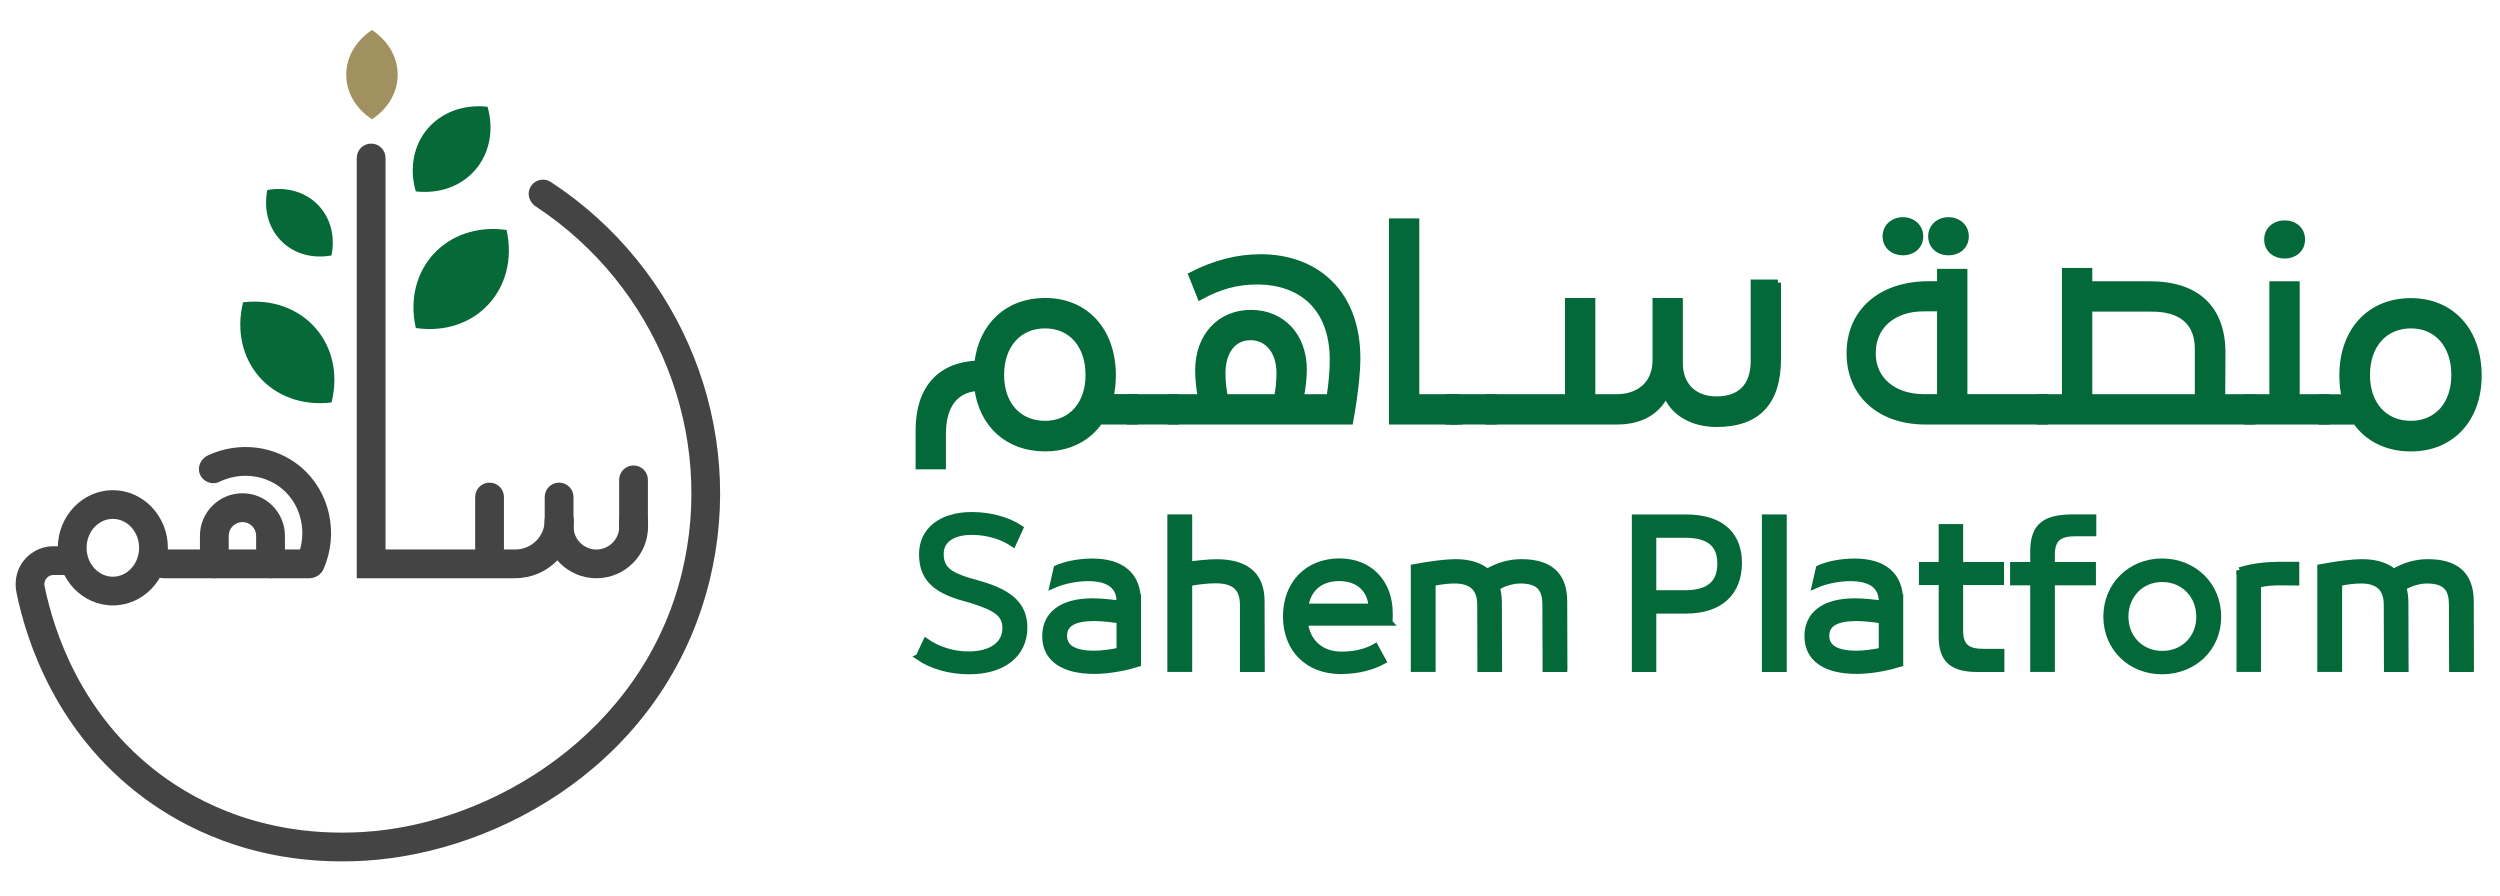 <?xml version="1.0" encoding="UTF-8"?><svg id="Layer_2" xmlns="http://www.w3.org/2000/svg" viewBox="0 0 404.76 145.14"><defs><style>.cls-1{fill:#046939;stroke:#046939;stroke-miterlimit:10;}.cls-2{fill:#a29160;}.cls-2,.cls-3,.cls-4{stroke-width:0px;}.cls-3{fill:#444;}.cls-4{fill:#056a38;}</style></defs><path class="cls-3" d="m55.35,139.46c-15.04,0-25.76-5.55-32.26-10.42-13.94-10.43-18.77-25.07-20.41-33.03-.33-1.6-.11-3.3.76-4.68,1.15-1.82,3.11-2.89,5.22-2.89h3.24c2.34,2.06.91,4.66-1.12,4.66h-2.12c-.62,0-.99.34-1.15.55-.16.2-.42.62-.3,1.21,1.47,7.25,5.85,20.85,18.68,30.46,6.41,4.8,17.33,10.31,32.94,9.38,20.83-1.25,45.22-16.03,51.55-41.88,5.54-22.6-3.97-46.46-23.65-59.4-.94-.62-1.41-1.82-.98-2.86.57-1.41,2.24-1.88,3.44-1.09,21.39,14.01,31.72,39.91,25.71,64.46-7.19,29.34-33.96,44.11-55.8,45.42-1.28.08-2.53.11-3.75.11Z"/><path class="cls-3" d="m102.57,87.6c-1.29,0-2.33-1.04-2.33-2.33v-7.58c0-1.29,1.04-2.33,2.33-2.33s2.33,1.04,2.33,2.33v7.58c0,1.29-1.04,2.33-2.33,2.33Z"/><path class="cls-3" d="m90.52,90.16c-1.29,0-2.33-1.04-2.33-2.33v-7.36c0-1.29,1.04-2.33,2.33-2.33s2.33,1.04,2.33,2.33v7.36c0,1.29-1.04,2.33-2.33,2.33Z"/><path class="cls-3" d="m79.26,91.09c-1.29,0-2.33-1.04-2.33-2.33v-8.29c0-1.29,1.04-2.33,2.33-2.33s2.33,1.04,2.33,2.33v8.29c0,1.29-1.04,2.33-2.33,2.33Z"/><path class="cls-3" d="m96.55,93.62c-4.61,0-8.35-3.75-8.35-8.35v-1.05c0-1.29,1.04-2.33,2.33-2.33s2.33,1.04,2.33,2.33v1.05c0,2.04,1.66,3.7,3.7,3.7s3.7-1.66,3.7-3.7v-1.05c0-1.29,1.04-2.33,2.33-2.33s2.33,1.04,2.33,2.33v1.05c0,4.61-3.75,8.35-8.35,8.35Z"/><path class="cls-3" d="m83.45,93.62h-25.69V25.58c0-1.29,1.04-2.33,2.33-2.33s2.33,1.04,2.33,2.33v63.38h21.03c2.62,0,4.75-2.13,4.75-4.75,0-1.29,1.04-2.33,2.33-2.33s2.33,1.04,2.33,2.33c0,5.19-4.22,9.4-9.4,9.4Z"/><path class="cls-3" d="m50.05,93.62h-23.58c-1.29,0-2.33-1.04-2.33-2.33s1.04-2.33,2.33-2.33h23.58c1.29,0,2.33,1.04,2.33,2.33s-1.04,2.33-2.33,2.33Z"/><path class="cls-3" d="m50.25,93.53c-.41,0-.83-.11-1.22-.35-1.02-.62-1.32-1.95-.86-3.04,1.64-3.86.63-8.36-2.46-10.97-2.78-2.34-6.77-2.8-10.18-1.17-1.22.59-2.7.01-3.19-1.29-.44-1.17.21-2.47,1.34-2.99,5.02-2.33,10.9-1.6,15.03,1.89,4.7,3.96,6.21,10.76,3.67,16.53-.38.87-1.24,1.39-2.13,1.39Z"/><path class="cls-3" d="m43.8,93.62c-1.29,0-2.33-1.04-2.33-2.33v-4.55c0-1.22-1-2.22-2.22-2.22s-2.22,1-2.22,2.22v4.55c0,1.29-1.04,2.33-2.33,2.33s-2.33-1.04-2.33-2.33v-4.55c0-3.79,3.09-6.88,6.88-6.88s6.88,3.09,6.88,6.88v4.55c0,1.29-1.04,2.33-2.33,2.33Z"/><path class="cls-3" d="m18.27,98.02c-4.91,0-8.91-4.19-8.91-9.33s4-9.33,8.91-9.33,8.91,4.19,8.91,9.33-4,9.33-8.91,9.33Zm0-14.01c-2.35,0-4.25,2.1-4.25,4.68s1.91,4.68,4.25,4.68,4.25-2.1,4.25-4.68-1.91-4.68-4.25-4.68Z"/><path class="cls-4" d="m82.02,37.23c2.1,9.54-5.01,17.28-14.7,15.88-2.14-9.56,5.03-17.24,14.7-15.88h0Z"/><path class="cls-4" d="m39.35,48.94c9.7-1.13,16.69,6.72,14.33,16.22-9.72,1.17-16.64-6.74-14.33-16.22h0Z"/><path class="cls-4" d="m78.94,17.28c2.19,7.89-3.46,14.62-11.63,13.71-2.23-7.91,3.48-14.58,11.63-13.71h0Z"/><path class="cls-4" d="m43.28,30.76c6.63-1.16,11.71,3.98,10.39,10.6-6.65,1.19-11.68-4-10.39-10.6h0Z"/><path class="cls-2" d="m60.22,4.86c5.54,3.68,5.57,10.78,0,14.45-5.57-3.67-5.54-10.77,0-14.45h0Z"/><path class="cls-1" d="m183.75,68.23h-5.71c-1.92,2.75-4.99,4.35-8.82,4.35h-.04c-5.99,0-10.18-3.83-10.94-9.78-3.75.28-5.59,3.03-5.59,7.46v5.23h-3.91v-5.83c0-6.75,3.47-10.54,9.5-10.78.68-6.15,4.91-10.14,10.94-10.14h.04c6.55,0,10.94,4.79,10.94,12.01v.04c0,1.24-.12,2.43-.4,3.51h3.99v3.91Zm-7.5-7.54c0-4.79-2.79-8.02-7.03-8.02h-.04c-4.27,0-7.11,3.23-7.11,8.02v.04c0,4.75,2.83,7.9,7.11,7.9h.04c4.23,0,7.03-3.19,7.03-7.9v-.04Z"/><path class="cls-1" d="m182.95,64.32h7.38v3.91h-7.38v-3.91Z"/><path class="cls-1" d="m219.75,57.97c0,2.4-.4,6.07-1.16,10.26h-29.06v-3.91h4.91c-.28-1.4-.44-3.03-.44-4.35,0-5.59,3.55-9.3,8.54-9.3s8.54,3.67,8.54,9.18c0,1.36-.2,3.03-.48,4.47h4.67c.36-2.39.52-4.31.52-6.07,0-8.34-4.99-12.69-12.29-12.69-3.27,0-6.11.8-9.18,2.48l-1.4-3.51c3.83-1.96,7.54-2.87,11.18-2.87,8.98,0,15.65,5.75,15.65,16.33Zm-21.44,6.35h8.46c.24-1.12.4-2.51.4-3.91,0-3.47-1.88-5.83-4.71-5.83s-4.55,2.36-4.55,5.83c0,1.36.16,2.75.4,3.91Z"/><path class="cls-1" d="m236.28,64.32v3.91h-10.9v-32.37h3.91v28.46h6.99Z"/><path class="cls-1" d="m235.48,64.32h-.21v3.91h.21v-3.91Z"/><path class="cls-1" d="m234.47,64.32h7.38v3.91h-7.38v-3.91Z"/><path class="cls-1" d="m287.85,45.76v12.33c0,7.03-3.27,10.54-9.94,10.54-3.91,0-7.11-1.84-8.18-4.91-1.32,2.87-4.03,4.51-7.9,4.51h-20.77v-3.91h12.82v-15.57h3.91v15.57h3.99c3.27,0,6.27-1.84,6.27-6.03v-9.54h3.91v10.06c0,3.63,2.35,5.87,5.95,5.87,3.79,0,6.03-2.08,6.03-6.23v-12.69h3.91Z"/><path class="cls-1" d="m331.08,64.32v3.91h-19.36c-7.34,0-12.25-4.39-12.25-11.02v-.04c0-6.71,5.07-11.14,12.77-11.14h1.88v-2h3.91v20.28h13.05Zm-16.96-14.41h-2.67c-4.87,0-8.26,2.79-8.26,7.26v.04c0,4.31,3.43,7.1,8.26,7.1h2.67v-14.41Zm-8.82-11.66c0-1.52,1.24-2.59,2.79-2.59s2.79,1.08,2.79,2.59c0,1.64-1.28,2.59-2.79,2.59s-2.79-.96-2.79-2.59Zm7.38,0c0-1.52,1.24-2.59,2.79-2.59s2.79,1.08,2.79,2.59c0,1.64-1.28,2.59-2.79,2.59s-2.79-.96-2.79-2.59Z"/><path class="cls-1" d="m364.64,64.32v3.91h-34.37v-3.91h4.07v-20.44h3.91v2.16h9.82c7.66,0,11.78,3.95,11.74,11.18l-.04,7.1h4.87Zm-16.25-14.37h-10.14v14.37h17.6v-7.74c.04-4.63-2.95-6.63-7.46-6.63Z"/><path class="cls-1" d="m376.7,64.32v3.91h-12.85v-3.91h4.07v-18.28h3.91v18.28h4.87Zm-9.62-25.55c0-1.56,1.24-2.59,2.83-2.59s2.79,1.04,2.79,2.59c0,1.68-1.36,2.59-2.79,2.59-1.52,0-2.83-.92-2.83-2.59Z"/><path class="cls-1" d="m401.29,60.77v.04c0,7.03-4.39,11.78-10.94,11.78h-.04c-3.87,0-6.99-1.6-8.9-4.35h-5.51v-3.91h3.75c-.28-1.08-.4-2.27-.4-3.51v-.04c0-7.22,4.43-12.01,11.06-12.01h.04c6.55,0,10.94,4.79,10.94,12.01Zm-3.91-.08c0-4.79-2.79-8.02-7.03-8.02h-.04c-4.27,0-7.1,3.23-7.1,8.02v.04c0,4.75,2.83,7.9,7.1,7.9h.04c4.23,0,7.03-3.19,7.03-7.9v-.04Z"/><path class="cls-1" d="m148.74,106.36l1.18-2.51c1.87,1.33,4.38,2.12,6.89,2.12,3.81,0,5.98-1.72,5.98-4.26v-.06c0-2.15-1.42-3.23-5.32-4.44-.66-.21-1.36-.39-2.06-.6-4.26-1.3-6.11-3.29-6.11-6.86v-.06c0-3.75,3.02-6.29,8.04-6.29,2.87,0,5.8.76,7.83,2.12l-1.15,2.51c-1.81-1.24-4.26-1.93-6.65-1.93-3.42,0-5.08,1.51-5.08,3.54v.06c0,2.45,1.45,3.33,4.23,4.26l2.12.6c5.14,1.48,7.19,3.6,7.19,7.04v.06c-.03,4.32-3.45,7.01-8.95,7.01-3.02,0-6.01-.82-8.16-2.3Z"/><path class="cls-1" d="m184.23,97.33v10.13c-1.63.51-4.44,1.15-7.04,1.15-5.08,0-7.95-1.99-7.95-5.59v-.03c0-3.57,2.75-5.62,7.65-5.62,1.21,0,2.78.15,4.38.36v-.33c0-2.36-1.54-3.81-5.11-3.81-1.66,0-3.9.36-5.71,1.18l.63-2.75c1.45-.67,3.66-1.09,5.77-1.09,4.59,0,7.37,2.06,7.37,6.41Zm-7.04,8.52c1.15,0,2.84-.21,4.08-.51v-4.9c-.63-.12-2.69-.39-4.08-.39-3.32,0-4.93.94-4.93,2.87s1.6,2.93,4.93,2.93Z"/><path class="cls-1" d="m201.25,108.3v-10.4c0-2.93-1.66-3.96-4.44-3.96-1.18,0-2.72.15-4.29.45v13.9h-3.02v-24.51h3.02v7.62c1.72-.21,3.32-.36,4.44-.36,4.05,0,7.28,1.48,7.28,6.29,0,3.66.03,7.31.03,10.97h-3.02Z"/><path class="cls-1" d="m224.97,100.8h-13.72c.42,3.23,2.63,5.2,5.98,5.2,2.21,0,4.08-.51,5.44-1.3l1.27,2.33c-1.75.94-4.02,1.6-6.89,1.6-5.32,0-8.83-3.54-8.83-8.83s3.48-8.89,8.64-8.89c4.87,0,8.13,3.36,8.13,8.4,0,.33,0,1.15-.03,1.48Zm-13.66-2.57h10.76c-.18-2.87-2.18-4.65-5.26-4.65s-5.05,1.72-5.5,4.65Z"/><path class="cls-1" d="m253.27,108.3h-3.02c0-3.48-.03-6.89-.03-10.37,0-2.45-.85-3.96-4.08-3.96-1.18,0-2.72.42-3.81,1.15.21.73.33,1.54.33,2.45,0,3.66.03,7.1.03,10.73h-2.99c0-3.48-.03-6.89-.03-10.37,0-2.93-1.66-3.96-4.2-3.96-1.06,0-2.24.15-3.54.42v13.9h-3.02v-16.44c2.9-.54,5.32-.82,6.74-.82,2.09,0,3.87.48,5.14,1.57,1.54-.94,3.45-1.57,5.5-1.57,4.44,0,6.95,1.9,6.95,6.35,0,3.63.03,7.28.03,10.91Z"/><path class="cls-1" d="m281.53,91.13v.03c-.03,4.84-3.08,7.68-8.55,7.68h-5.32v9.46h-2.96v-24.51h8.25c6.26,0,8.58,3.29,8.58,7.34Zm-2.99.09c0-3.39-2.18-4.65-5.71-4.65h-5.17v9.49h5.17c4.11,0,5.71-1.84,5.71-4.81v-.03Z"/><path class="cls-1" d="m285.76,83.79h3.02v24.51h-3.02v-24.51Z"/><path class="cls-1" d="m307.64,97.33v10.13c-1.63.51-4.44,1.15-7.04,1.15-5.08,0-7.95-1.99-7.95-5.59v-.03c0-3.57,2.75-5.62,7.65-5.62,1.21,0,2.78.15,4.38.36v-.33c0-2.36-1.54-3.81-5.11-3.81-1.66,0-3.9.36-5.71,1.18l.63-2.75c1.45-.67,3.66-1.09,5.77-1.09,4.59,0,7.37,2.06,7.37,6.41Zm-7.04,8.52c1.15,0,2.84-.21,4.08-.51v-4.9c-.63-.12-2.69-.39-4.08-.39-3.32,0-4.93.94-4.93,2.87s1.6,2.93,4.93,2.93Z"/><path class="cls-1" d="m314.38,103.01v-8.8h-3.2v-2.72h3.2v-6.14h2.96v6.14h6.62v2.72h-6.62v7.89c0,2.69,1.3,3.45,3.84,3.45h2.84v2.75h-3.84c-4.41,0-5.8-1.75-5.8-5.29Z"/><path class="cls-1" d="m329.2,94.27h-3.26v-2.78h3.26v-2.21c0-4.32,2.09-5.5,6.59-5.5h3.11v2.54h-2.84c-2.63,0-3.87.85-3.87,3.51v1.66h6.65v2.78h-6.65v14.02h-2.99v-14.02Z"/><path class="cls-1" d="m341.04,99.87v-.03c0-5.08,3.9-8.92,9.01-8.92h.03c5.14.03,9.04,3.84,9.04,8.92v.03c0,5.05-3.9,8.77-9.04,8.8h-.03c-5.11,0-8.98-3.75-9.01-8.8Zm9.07,6.01c3.54,0,5.98-2.69,5.98-6.01v-.03c0-3.38-2.45-6.08-5.98-6.11h-.03c-3.54,0-5.98,2.72-5.98,6.11v.03c0,3.33,2.45,6.01,5.98,6.01h.03Z"/><path class="cls-1" d="m362.6,92.34c2.24-.66,4.44-.88,6.23-.88h2.93v2.84c-1.09,0-1.42-.03-2.6-.03-1.03,0-2.84.09-3.6.45v13.57h-2.96v-15.96Z"/><path class="cls-1" d="m400.04,108.3h-3.02c0-3.48-.03-6.89-.03-10.37,0-2.45-.85-3.96-4.08-3.96-1.18,0-2.72.42-3.81,1.15.21.73.33,1.54.33,2.45,0,3.66.03,7.1.03,10.73h-2.99c0-3.48-.03-6.89-.03-10.37,0-2.93-1.66-3.96-4.2-3.96-1.06,0-2.24.15-3.54.42v13.9h-3.02v-16.44c2.9-.54,5.32-.82,6.74-.82,2.09,0,3.87.48,5.14,1.57,1.54-.94,3.45-1.57,5.5-1.57,4.44,0,6.95,1.9,6.95,6.35,0,3.63.03,7.28.03,10.91Z"/></svg>